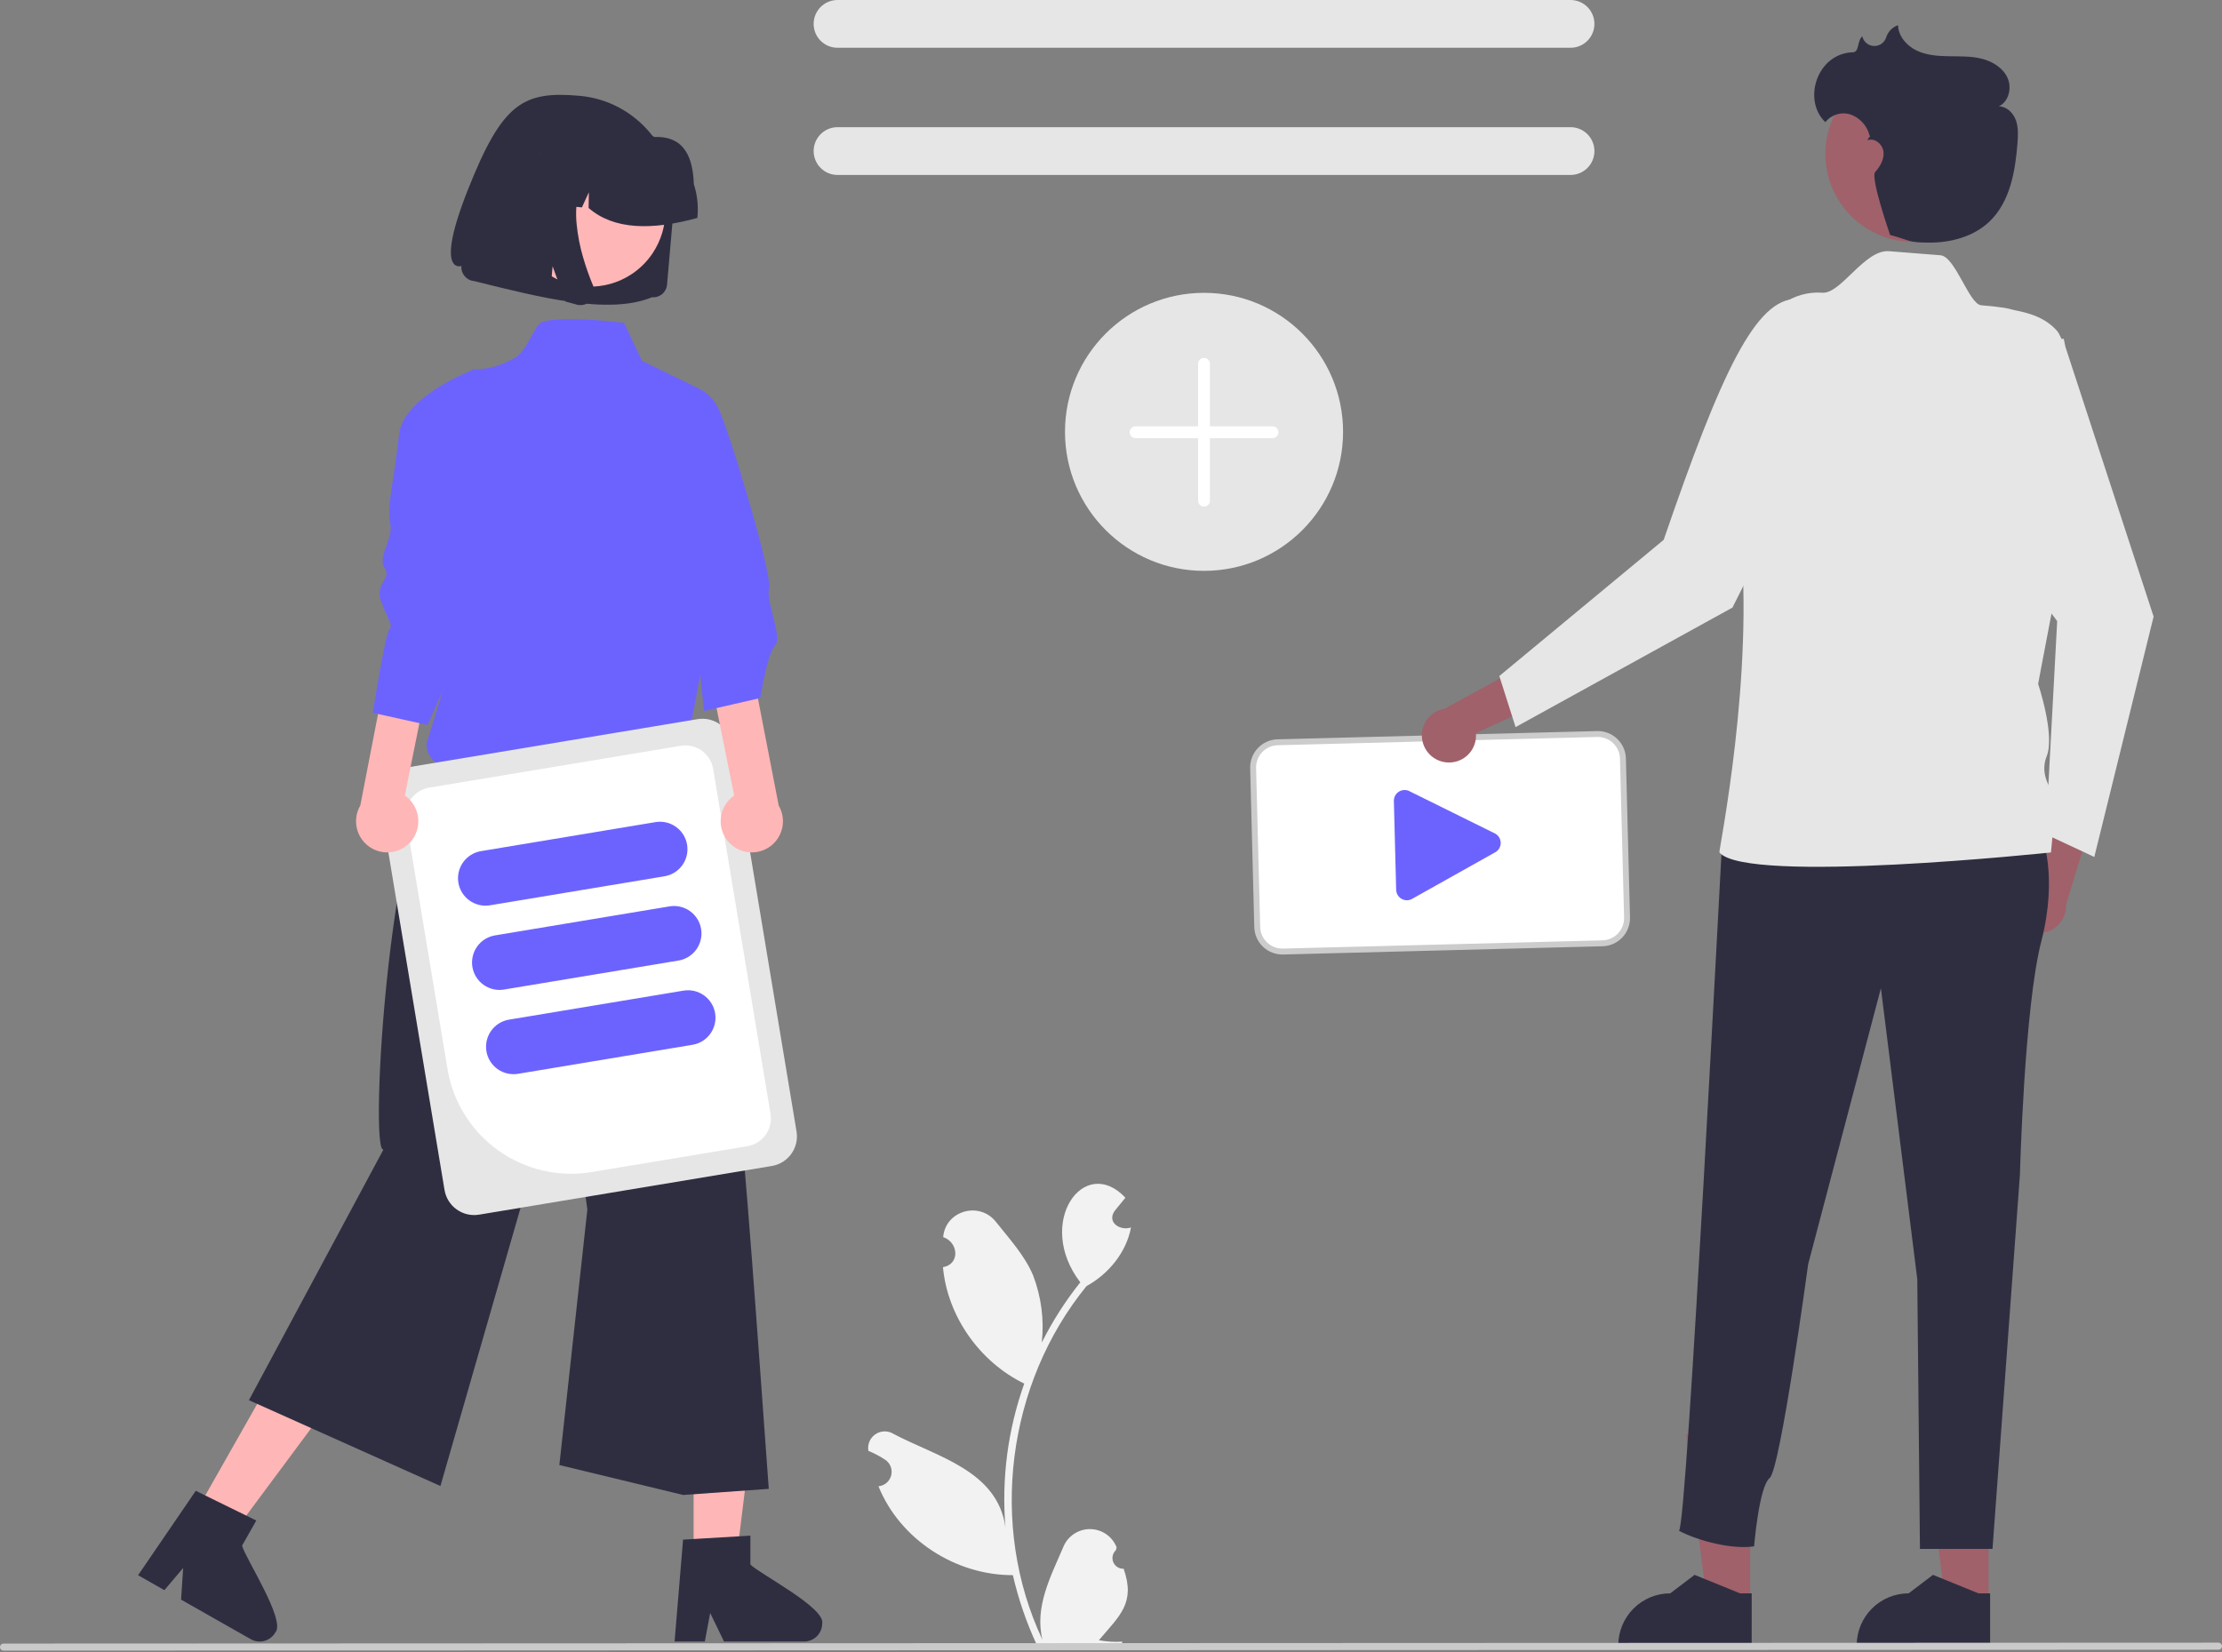 <svg width="277" height="206" viewBox="0 0 277 206" fill="none" xmlns="http://www.w3.org/2000/svg">
<rect x="0" y="0" width="277" height="206" fill="#808080" stroke="none"/>
<g clip-path="url(#clip0_852_1309)">
<path d="M140.075 195.595C139.802 195.607 139.531 195.536 139.301 195.39C139.07 195.243 138.889 195.03 138.784 194.778C138.679 194.526 138.653 194.247 138.711 193.98C138.769 193.713 138.908 193.471 139.109 193.285C139.142 193.152 139.167 193.056 139.2 192.922C138.939 192.259 138.486 191.688 137.898 191.284C137.311 190.88 136.616 190.661 135.903 190.654C135.19 190.647 134.491 190.854 133.896 191.247C133.301 191.64 132.837 192.201 132.563 192.86C130.984 196.556 128.94 200.383 129.957 204.454C123.243 190.225 125.526 172.525 135.448 160.356C138.191 158.845 140.414 156.161 140.993 153.044C139.635 153.504 137.943 152.4 138.963 150.97C139.406 150.424 139.852 149.882 140.295 149.335C135.139 143.844 128.995 152.474 134.671 159.886C132.814 162.213 131.206 164.729 129.872 167.391C130.18 164.564 129.813 161.705 128.8 159.047C127.774 156.571 125.85 154.486 124.155 152.345C122.095 149.737 117.855 150.94 117.578 154.25C119.479 154.875 119.726 157.621 117.552 157.997C118.121 164.155 122.144 169.814 127.685 172.514C125.639 178.256 124.84 184.367 125.341 190.441C124.363 183.342 116.743 181.619 111.417 178.798C111.078 178.581 110.683 178.466 110.28 178.47C109.877 178.473 109.484 178.593 109.149 178.816C108.813 179.039 108.55 179.355 108.391 179.724C108.232 180.094 108.184 180.503 108.253 180.899C108.988 181.198 109.691 181.57 110.353 182.008C110.663 182.216 110.901 182.515 111.035 182.864C111.168 183.213 111.19 183.595 111.098 183.957C111.006 184.319 110.804 184.644 110.52 184.887C110.236 185.13 109.884 185.279 109.512 185.314C112.196 191.958 119.138 196.42 126.267 196.395C126.952 199.372 127.944 202.27 129.229 205.042H139.809C139.847 204.924 139.881 204.803 139.916 204.685C138.936 204.747 137.953 204.688 136.988 204.511C139.579 201.443 141.583 199.878 140.075 195.595L140.075 195.595Z" fill="#F2F2F2"/>
<path d="M195.787 5.956H104.408C103.618 5.956 102.861 5.642 102.302 5.084C101.744 4.525 101.43 3.768 101.43 2.978C101.43 2.188 101.744 1.431 102.302 0.872C102.861 0.314 103.618 0 104.408 0H195.787C196.577 0 197.334 0.314 197.893 0.872C198.451 1.431 198.765 2.188 198.765 2.978C198.765 3.768 198.451 4.525 197.893 5.084C197.334 5.642 196.577 5.956 195.787 5.956Z" fill="#E6E6E6"/>
<path d="M195.787 21.814H104.408C103.618 21.814 102.861 21.5 102.302 20.941C101.744 20.383 101.43 19.625 101.43 18.835C101.43 18.046 101.744 17.288 102.302 16.73C102.861 16.171 103.618 15.857 104.408 15.857H195.787C196.577 15.857 197.334 16.171 197.893 16.73C198.451 17.288 198.765 18.046 198.765 18.835C198.765 19.625 198.451 20.383 197.893 20.941C197.334 21.5 196.577 21.814 195.787 21.814Z" fill="#E6E6E6"/>
<path d="M199.779 117.614L159.945 118.642C159.114 118.663 158.309 118.353 157.707 117.781C157.104 117.208 156.753 116.42 156.731 115.59L156.219 95.763C156.198 94.933 156.508 94.128 157.081 93.525C157.653 92.922 158.441 92.571 159.272 92.549L199.106 91.521C199.936 91.5 200.741 91.81 201.344 92.382C201.947 92.955 202.298 93.743 202.32 94.573L202.832 114.4C202.852 115.23 202.542 116.035 201.97 116.638C201.398 117.241 200.61 117.592 199.779 117.614Z" fill="white"/>
<path d="M199.789 117.983L159.955 119.011C159.026 119.034 158.126 118.687 157.453 118.048C156.779 117.408 156.387 116.527 156.362 115.599L155.85 95.773C155.827 94.844 156.174 93.945 156.813 93.271C157.453 92.597 158.334 92.205 159.262 92.18L199.096 91.152C200.025 91.129 200.924 91.475 201.598 92.115C202.271 92.755 202.664 93.635 202.689 94.564L203.2 114.39C203.223 115.318 202.877 116.218 202.237 116.892C201.598 117.565 200.717 117.957 199.789 117.983ZM159.281 92.918C158.548 92.937 157.853 93.247 157.348 93.779C156.843 94.31 156.569 95.021 156.588 95.754L157.099 115.58C157.119 116.313 157.429 117.008 157.961 117.513C158.492 118.018 159.203 118.292 159.936 118.273L199.77 117.245C200.503 117.225 201.198 116.916 201.703 116.384C202.208 115.852 202.481 115.142 202.463 114.409L201.951 94.583C201.932 93.85 201.622 93.154 201.09 92.65C200.558 92.145 199.848 91.871 199.115 91.889L159.281 92.918Z" fill="#CCCCCC"/>
<path d="M175.424 112.248C175.198 112.253 174.974 112.201 174.774 112.096C174.559 111.987 174.378 111.822 174.251 111.619C174.123 111.415 174.053 111.18 174.049 110.94L173.763 99.875C173.757 99.635 173.815 99.398 173.932 99.189C174.049 98.979 174.22 98.805 174.427 98.684C174.635 98.563 174.871 98.5 175.111 98.501C175.351 98.502 175.586 98.568 175.792 98.692L186.43 103.953C186.624 104.069 186.785 104.232 186.899 104.427C187.012 104.622 187.075 104.842 187.081 105.068C187.087 105.293 187.035 105.516 186.932 105.717C186.828 105.917 186.676 106.088 186.489 106.214L176.136 112.018C175.925 112.161 175.678 112.24 175.424 112.248Z" fill="#6C63FF"/>
<path d="M150.098 71.176C159.67 71.176 167.43 63.416 167.43 53.843C167.43 44.271 159.67 36.511 150.098 36.511C140.525 36.511 132.765 44.271 132.765 53.843C132.765 63.416 140.525 71.176 150.098 71.176Z" fill="#E6E6E6"/>
<path d="M150.098 63.167C149.902 63.167 149.714 63.09 149.576 62.951C149.438 62.813 149.36 62.626 149.36 62.43V45.362C149.36 45.166 149.438 44.978 149.576 44.84C149.714 44.702 149.902 44.624 150.098 44.624C150.293 44.624 150.481 44.702 150.619 44.84C150.757 44.978 150.835 45.166 150.835 45.362V62.43C150.835 62.626 150.757 62.813 150.619 62.951C150.481 63.09 150.293 63.167 150.098 63.167Z" fill="white"/>
<path d="M158.632 54.633H141.563C141.368 54.633 141.18 54.556 141.042 54.417C140.904 54.279 140.826 54.091 140.826 53.896C140.826 53.7 140.904 53.513 141.042 53.374C141.18 53.236 141.368 53.158 141.563 53.158H158.632C158.827 53.158 159.015 53.236 159.153 53.374C159.292 53.513 159.369 53.7 159.369 53.896C159.369 54.091 159.292 54.279 159.153 54.417C159.015 54.556 158.827 54.633 158.632 54.633Z" fill="white"/>
<path d="M86.299 109.898H56.797V76.708H86.299C83.077 81.04 84.671 95.434 86.299 109.898Z" fill="#FFB6B6"/>
<path d="M86.47 194.588H91.781L94.307 174.105L86.469 174.105L86.47 194.588Z" fill="#FFB6B6"/>
<path d="M93.548 195.067V191.467L92.152 191.552L86.469 191.889L85.153 191.969L84.148 204.027L84.094 204.673H87.865L87.986 204.031L88.534 201.113L89.948 204.031L90.257 204.673H100.254C100.849 204.669 101.419 204.431 101.839 204.01C102.259 203.589 102.496 203.019 102.499 202.424C102.921 200.453 94.607 196.193 93.548 195.067Z" fill="#2F2E41"/>
<path d="M24.255 188.808L28.874 191.429L41.179 174.86L34.363 170.992L24.255 188.808Z" fill="#FFB6B6"/>
<path d="M30.177 192.714L31.95 189.586L30.702 188.971L25.589 186.461L24.404 185.878L18.582 194.402L17.213 196.404L18.762 197.284L20.49 198.267L22.833 195.502L22.573 199.448L30.738 204.085H30.743L31.268 204.381C31.787 204.674 32.4 204.749 32.974 204.59C33.548 204.431 34.035 204.051 34.329 203.533C35.667 202.025 30.541 194.223 30.177 192.714Z" fill="#2F2E41"/>
<path d="M55.691 94.04C48.575 98.756 45.955 144.061 47.804 143.322L31.031 174.581L54.905 185.283L70.603 130.777L73.219 150.835L69.731 182.666L85.162 186.398L95.836 185.636C93.063 147.693 90.563 107.676 84.824 92.196L55.691 94.04Z" fill="#2F2E41"/>
<path d="M77.799 40.258C77.799 40.258 69.899 39.236 67.492 40.199C66.635 40.541 65.779 43.687 64.173 44.624C61.265 46.321 58.892 46.035 58.892 46.035C60.028 60.498 59.966 71.717 53.17 92.668C53.163 93.198 53.293 93.721 53.547 94.187C53.801 94.652 54.17 95.045 54.618 95.327C55.067 95.609 55.581 95.771 56.111 95.798C56.64 95.825 57.168 95.715 57.643 95.48L85.562 93.303L88.871 75.882L93.204 66.735L87.591 55.181L87.109 48.442L80.03 44.993L77.799 40.258Z" fill="#6C63FF"/>
<path d="M81.287 37.06L81.295 37.061C81.75 37.1 82.201 36.958 82.55 36.664C82.899 36.371 83.117 35.951 83.156 35.496L83.987 25.939C84.138 24.227 83.943 22.503 83.413 20.867C82.376 17.676 80.147 15.008 77.191 13.42C75.665 12.602 73.989 12.101 72.264 11.949C65.207 11.323 62.639 12.809 58.354 23.594C54.069 34.379 57.522 33.166 57.522 33.166C57.501 33.396 57.528 33.628 57.599 33.848C57.739 34.277 58.039 34.636 58.437 34.849C58.642 34.958 58.866 35.024 59.096 35.045C67.448 37.109 75.875 39.284 81.288 37.061L81.287 37.06Z" fill="#2F2E41"/>
<path d="M65.662 21.043C64.626 22.598 64.073 24.426 64.075 26.295C64.077 28.164 64.633 29.991 65.672 31.544C66.711 33.098 68.188 34.308 69.914 35.023C71.641 35.738 73.541 35.925 75.375 35.561C76.588 35.324 77.743 34.848 78.771 34.161C79.799 33.475 80.681 32.591 81.366 31.561C82.4 30.006 82.95 28.18 82.948 26.313C82.945 24.445 82.39 22.62 81.352 21.068C80.314 19.516 78.84 18.306 77.115 17.59C75.39 16.875 73.492 16.686 71.66 17.047C70.445 17.283 69.29 17.758 68.26 18.444C67.231 19.13 66.347 20.013 65.662 21.043L65.662 21.043Z" fill="#FFB6B6"/>
<path d="M86.951 26.981C87.07 25.627 86.915 24.263 86.497 22.97C86.381 19.8 85.442 16.935 81.576 17.081C80.377 16.439 79.06 16.044 77.705 15.921L75.793 15.745C75.772 15.743 75.75 15.741 75.729 15.739C73.054 15.508 70.396 16.349 68.341 18.078C66.286 19.806 65.002 22.28 64.771 24.955L64.754 25.146L68.799 25.515L70.514 21.78L70.454 25.666L72.543 25.857L73.409 23.973L73.379 25.932C76.497 28.642 81.198 28.754 86.932 27.173L86.951 26.981Z" fill="#2F2E41"/>
<path d="M74.08 36.13C74.117 36.444 74.064 36.763 73.929 37.049C73.86 37.196 73.772 37.332 73.666 37.454C73.575 37.558 73.472 37.65 73.36 37.73C73.026 37.966 72.62 38.075 72.214 38.037C72.189 38.035 72.163 38.032 72.138 38.029C72.113 38.025 72.088 38.021 72.062 38.017C72.037 38.012 72.012 38.007 71.987 38.002C71.962 37.996 71.937 37.989 71.912 37.983L70.498 37.597L68.888 33.199L68.551 37.07L62.123 35.326L63.553 18.899L74.495 19.904L74.197 20.194C73.207 21.171 72.505 22.401 72.17 23.751C71.837 25.118 71.74 26.533 71.885 27.933C72.021 29.348 72.293 30.747 72.696 32.111C73.047 33.319 73.468 34.505 73.956 35.664C74.019 35.813 74.061 35.97 74.08 36.13Z" fill="#2F2E41"/>
<path d="M55.416 148.372L47.379 100.039C47.218 99.061 47.451 98.058 48.027 97.251C48.604 96.444 49.477 95.899 50.455 95.736L86.958 89.666C87.936 89.504 88.939 89.737 89.745 90.314C90.552 90.891 91.097 91.764 91.261 92.742L99.298 141.075C99.46 142.054 99.227 143.056 98.65 143.863C98.073 144.67 97.2 145.215 96.222 145.378L59.72 151.448C58.741 151.61 57.739 151.377 56.932 150.8C56.125 150.223 55.58 149.35 55.416 148.372Z" fill="#E6E6E6"/>
<path d="M55.789 133.308L50.622 102.235C50.47 101.319 50.689 100.38 51.229 99.624C51.769 98.869 52.587 98.358 53.503 98.205L84.873 92.988C85.79 92.837 86.729 93.055 87.484 93.595C88.24 94.135 88.75 94.953 88.904 95.869L96.056 138.879C96.207 139.796 95.989 140.734 95.448 141.49C94.908 142.246 94.091 142.756 93.174 142.909L73.741 146.141C69.659 146.815 65.477 145.842 62.111 143.437C58.746 141.031 56.472 137.388 55.789 133.308Z" fill="white"/>
<path d="M57.143 110.06C56.995 109.165 57.208 108.247 57.736 107.509C58.264 106.771 59.063 106.272 59.958 106.122L81.72 102.503C82.615 102.355 83.532 102.569 84.27 103.097C85.008 103.625 85.506 104.424 85.655 105.319C85.803 106.214 85.591 107.132 85.064 107.87C84.536 108.608 83.737 109.107 82.843 109.257L61.081 112.876C60.185 113.024 59.268 112.81 58.53 112.282C57.791 111.755 57.292 110.955 57.143 110.06Z" fill="#6C63FF"/>
<path d="M58.89 120.566C58.742 119.671 58.955 118.753 59.483 118.015C60.011 117.276 60.81 116.778 61.705 116.628L83.467 113.009C84.362 112.861 85.279 113.074 86.017 113.602C86.755 114.13 87.253 114.93 87.402 115.825C87.551 116.72 87.338 117.637 86.811 118.376C86.284 119.114 85.485 119.613 84.59 119.763L62.828 123.381C61.932 123.529 61.015 123.316 60.277 122.788C59.538 122.26 59.039 121.461 58.89 120.566Z" fill="#6C63FF"/>
<path d="M60.636 131.072C60.489 130.176 60.702 129.259 61.23 128.52C61.758 127.782 62.557 127.283 63.452 127.133L85.213 123.515C86.109 123.367 87.026 123.58 87.764 124.108C88.502 124.636 89 125.435 89.148 126.33C89.297 127.225 89.085 128.143 88.558 128.881C88.03 129.62 87.231 130.119 86.337 130.268L64.575 133.887C63.679 134.035 62.762 133.821 62.023 133.294C61.285 132.766 60.786 131.967 60.636 131.072Z" fill="#6C63FF"/>
<path d="M51.075 105.084C51.464 104.676 51.76 104.189 51.943 103.656C52.125 103.123 52.189 102.557 52.131 101.996C52.073 101.436 51.894 100.895 51.607 100.41C51.319 99.926 50.929 99.51 50.465 99.191L54.296 80.183L49.299 77.831L44.914 100.44C44.435 101.261 44.274 102.23 44.462 103.162C44.649 104.095 45.172 104.926 45.932 105.498C46.691 106.071 47.634 106.345 48.582 106.268C49.53 106.192 50.417 105.77 51.075 105.084V105.084Z" fill="#FFB6B6"/>
<path d="M59.01 46.099C59.01 46.099 50.226 49.404 49.745 54.218C49.264 59.033 48.157 63.324 48.639 65.249C49.12 67.175 46.984 69.363 47.946 70.807C48.909 72.251 46.6 72.726 47.563 75.133C48.526 77.54 49.007 78.022 48.526 78.503C48.044 78.985 46.471 88.877 46.471 88.877L53.309 90.395L62.23 70.105L59.01 46.099Z" fill="#6C63FF"/>
<path d="M90.915 105.084C90.525 104.676 90.23 104.189 90.047 103.656C89.865 103.123 89.8 102.557 89.858 101.996C89.916 101.436 90.095 100.895 90.383 100.41C90.671 99.926 91.06 99.51 91.525 99.191L87.694 80.183L92.691 77.831L97.076 100.44C97.555 101.261 97.716 102.23 97.528 103.162C97.34 104.095 96.817 104.926 96.058 105.498C95.299 106.071 94.355 106.345 93.407 106.268C92.46 106.192 91.573 105.77 90.915 105.084V105.084Z" fill="#FFB6B6"/>
<path d="M85.184 47.96C86.098 48.011 86.982 48.306 87.744 48.814C88.505 49.322 89.118 50.024 89.516 50.849C90.96 53.737 96.369 71.944 95.887 73.389C95.406 74.833 97.588 79.497 96.625 80.46C95.662 81.422 94.781 87.033 94.781 87.033L87.765 88.644L85.501 67.216L85.184 47.96Z" fill="#6C63FF"/>
<path d="M250.942 113.894C250.802 113.424 250.768 112.929 250.841 112.444C250.914 111.959 251.092 111.495 251.363 111.087C251.634 110.678 251.992 110.334 252.411 110.078C252.829 109.822 253.299 109.662 253.786 109.607L256.42 97.977L260.712 102.447L257.553 112.806C257.59 113.631 257.323 114.441 256.803 115.082C256.283 115.724 255.546 116.152 254.731 116.287C253.916 116.421 253.08 116.251 252.382 115.81C251.683 115.37 251.171 114.688 250.942 113.894H250.942Z" fill="#A0616A"/>
<path d="M257.27 42.246L257.481 43.245L268.475 76.878L261.08 106.85L255.027 104.02L256.454 77.447C245.591 62.942 242.396 57.693 243.343 42.596L257.27 42.246Z" fill="#E6E6E6"/>
<path d="M247.901 199.706L242.493 199.706L239.92 178.845L247.902 178.846L247.901 199.706Z" fill="#A0616A"/>
<path d="M248.092 205.348L231.461 205.348V205.137C231.461 203.42 232.143 201.774 233.357 200.56C234.571 199.346 236.217 198.664 237.934 198.664H237.934L240.972 196.359L246.64 198.664L248.092 198.664L248.092 205.348Z" fill="#2F2E41"/>
<path d="M218.18 199.706L212.772 199.706L210.199 178.845L218.181 178.846L218.18 199.706Z" fill="#A0616A"/>
<path d="M218.37 205.348L201.739 205.348V205.137C201.74 203.42 202.422 201.774 203.636 200.56C204.849 199.346 206.496 198.664 208.213 198.664H208.213L211.251 196.359L216.919 198.664L218.371 198.664L218.37 205.348Z" fill="#2F2E41"/>
<path d="M254.478 104.019C254.478 104.019 256.612 109.085 254.478 117.352C252.345 125.619 251.812 146.419 251.812 146.419L248.392 193.127H239.346L239.012 159.486L234.478 123.219L225.411 157.619C225.411 157.619 221.945 183.219 220.611 184.286C219.278 185.352 218.671 192.804 218.671 192.804C215.93 193.214 211.761 192.143 209.302 190.865C210.315 190.427 214.612 105.28 214.745 104.019C215.265 99.086 254.478 104.019 254.478 104.019Z" fill="#2F2E41"/>
<path d="M180.371 95.062C180.86 95.103 181.352 95.035 181.812 94.865C182.272 94.695 182.689 94.426 183.034 94.078C183.379 93.729 183.643 93.308 183.808 92.847C183.973 92.385 184.035 91.892 183.989 91.404L194.839 86.457L189.589 83.165L180.091 88.367C179.275 88.499 178.536 88.925 178.014 89.565C177.492 90.205 177.223 91.014 177.257 91.839C177.292 92.664 177.628 93.448 178.202 94.042C178.776 94.636 179.548 94.999 180.371 95.062L180.371 95.062Z" fill="#A0616A"/>
<path d="M222.611 53.802L226.295 55.225L215.972 75.755L188.936 90.656L186.909 84.289L207.399 67.309C214.566 46.459 218.873 37.142 224.045 37.27L222.611 53.802Z" fill="#E6E6E6"/>
<path d="M219.323 42.02C219.792 40.347 220.82 38.886 222.237 37.88C223.653 36.874 225.371 36.384 227.105 36.491C227.132 36.493 227.16 36.495 227.187 36.497C229.491 36.672 232.439 31.083 235.493 31.321C237.641 31.488 239.842 31.661 241.906 31.827C243.746 31.975 245.478 37.933 246.97 38.059C249.786 38.299 250.451 38.485 250.653 38.552C251.453 38.818 254.53 39.029 256.468 41.29C257.336 42.303 260.786 51.885 258.653 62.019C256.519 72.152 254.079 85.278 254.079 85.278C254.079 85.278 256.212 91.619 255.145 94.285C254.078 96.952 256.212 98.819 256.212 99.885C256.212 100.952 255.678 106.285 255.678 106.285C255.678 106.285 217.69 110.317 214.345 106.285C214.235 106.153 218.782 84.05 216.9 66.282C215.866 56.528 217.792 47.391 219.323 42.02Z" fill="#E6E6E6"/>
<path d="M238.536 30.16C244.597 30.16 249.51 25.246 249.51 19.185C249.51 13.124 244.597 8.21 238.536 8.21C232.474 8.21 227.561 13.124 227.561 19.185C227.561 25.246 232.474 30.16 238.536 30.16Z" fill="#A0616A"/>
<path d="M231.01 6.514C231.797 6.491 231.527 5.008 232.16 4.535C232.163 4.549 232.167 4.564 232.17 4.578C232.253 4.898 232.437 5.183 232.694 5.391C232.951 5.599 233.269 5.719 233.599 5.733C233.93 5.748 234.256 5.655 234.53 5.47C234.804 5.284 235.012 5.016 235.122 4.704C235.227 4.343 235.417 4.013 235.676 3.741C235.936 3.468 236.257 3.263 236.612 3.14C236.652 4.515 237.691 5.707 238.931 6.301C240.171 6.894 241.585 6.993 242.96 7.013C244.334 7.034 245.729 6.988 247.062 7.324C248.395 7.66 249.691 8.451 250.261 9.703C250.83 10.954 250.424 12.677 249.179 13.259C250.143 13.264 250.962 14.06 251.296 14.965C251.629 15.871 251.578 16.867 251.505 17.829C251.234 21.377 250.573 25.198 247.988 27.645C246.019 29.511 243.2 30.262 240.487 30.251C237.775 30.241 238.252 29.991 235.629 29.299C235.629 29.299 233.136 22.151 233.764 21.447C234.391 20.744 234.913 19.844 234.799 18.909C234.686 17.973 233.68 17.134 232.807 17.491C232.954 17.115 233.064 17.044 233.134 17.063C233.09 16.956 233.051 16.848 233.018 16.737C232.854 16.173 232.558 15.656 232.155 15.229C231.752 14.802 231.254 14.476 230.701 14.279C230.142 14.098 229.541 14.092 228.979 14.262C228.416 14.432 227.919 14.77 227.555 15.231C224.683 12.538 226.465 6.649 231.01 6.514Z" fill="#2F2E41"/>
<path d="M276.561 205.692L0.439 205.805C0.323 205.805 0.211 205.758 0.129 205.676C0.047 205.594 0.001 205.482 0.001 205.366C0.001 205.25 0.047 205.138 0.129 205.056C0.211 204.974 0.323 204.927 0.439 204.927L276.561 204.813C276.677 204.813 276.789 204.86 276.871 204.942C276.954 205.024 277 205.136 277 205.253C277 205.369 276.954 205.481 276.871 205.563C276.789 205.645 276.677 205.692 276.561 205.692Z" fill="#CACACA"/>
</g>
<defs>
<clipPath id="clip0_852_1309">
<rect width="277" height="205.805" fill="white"/>
</clipPath>
</defs>
</svg>
